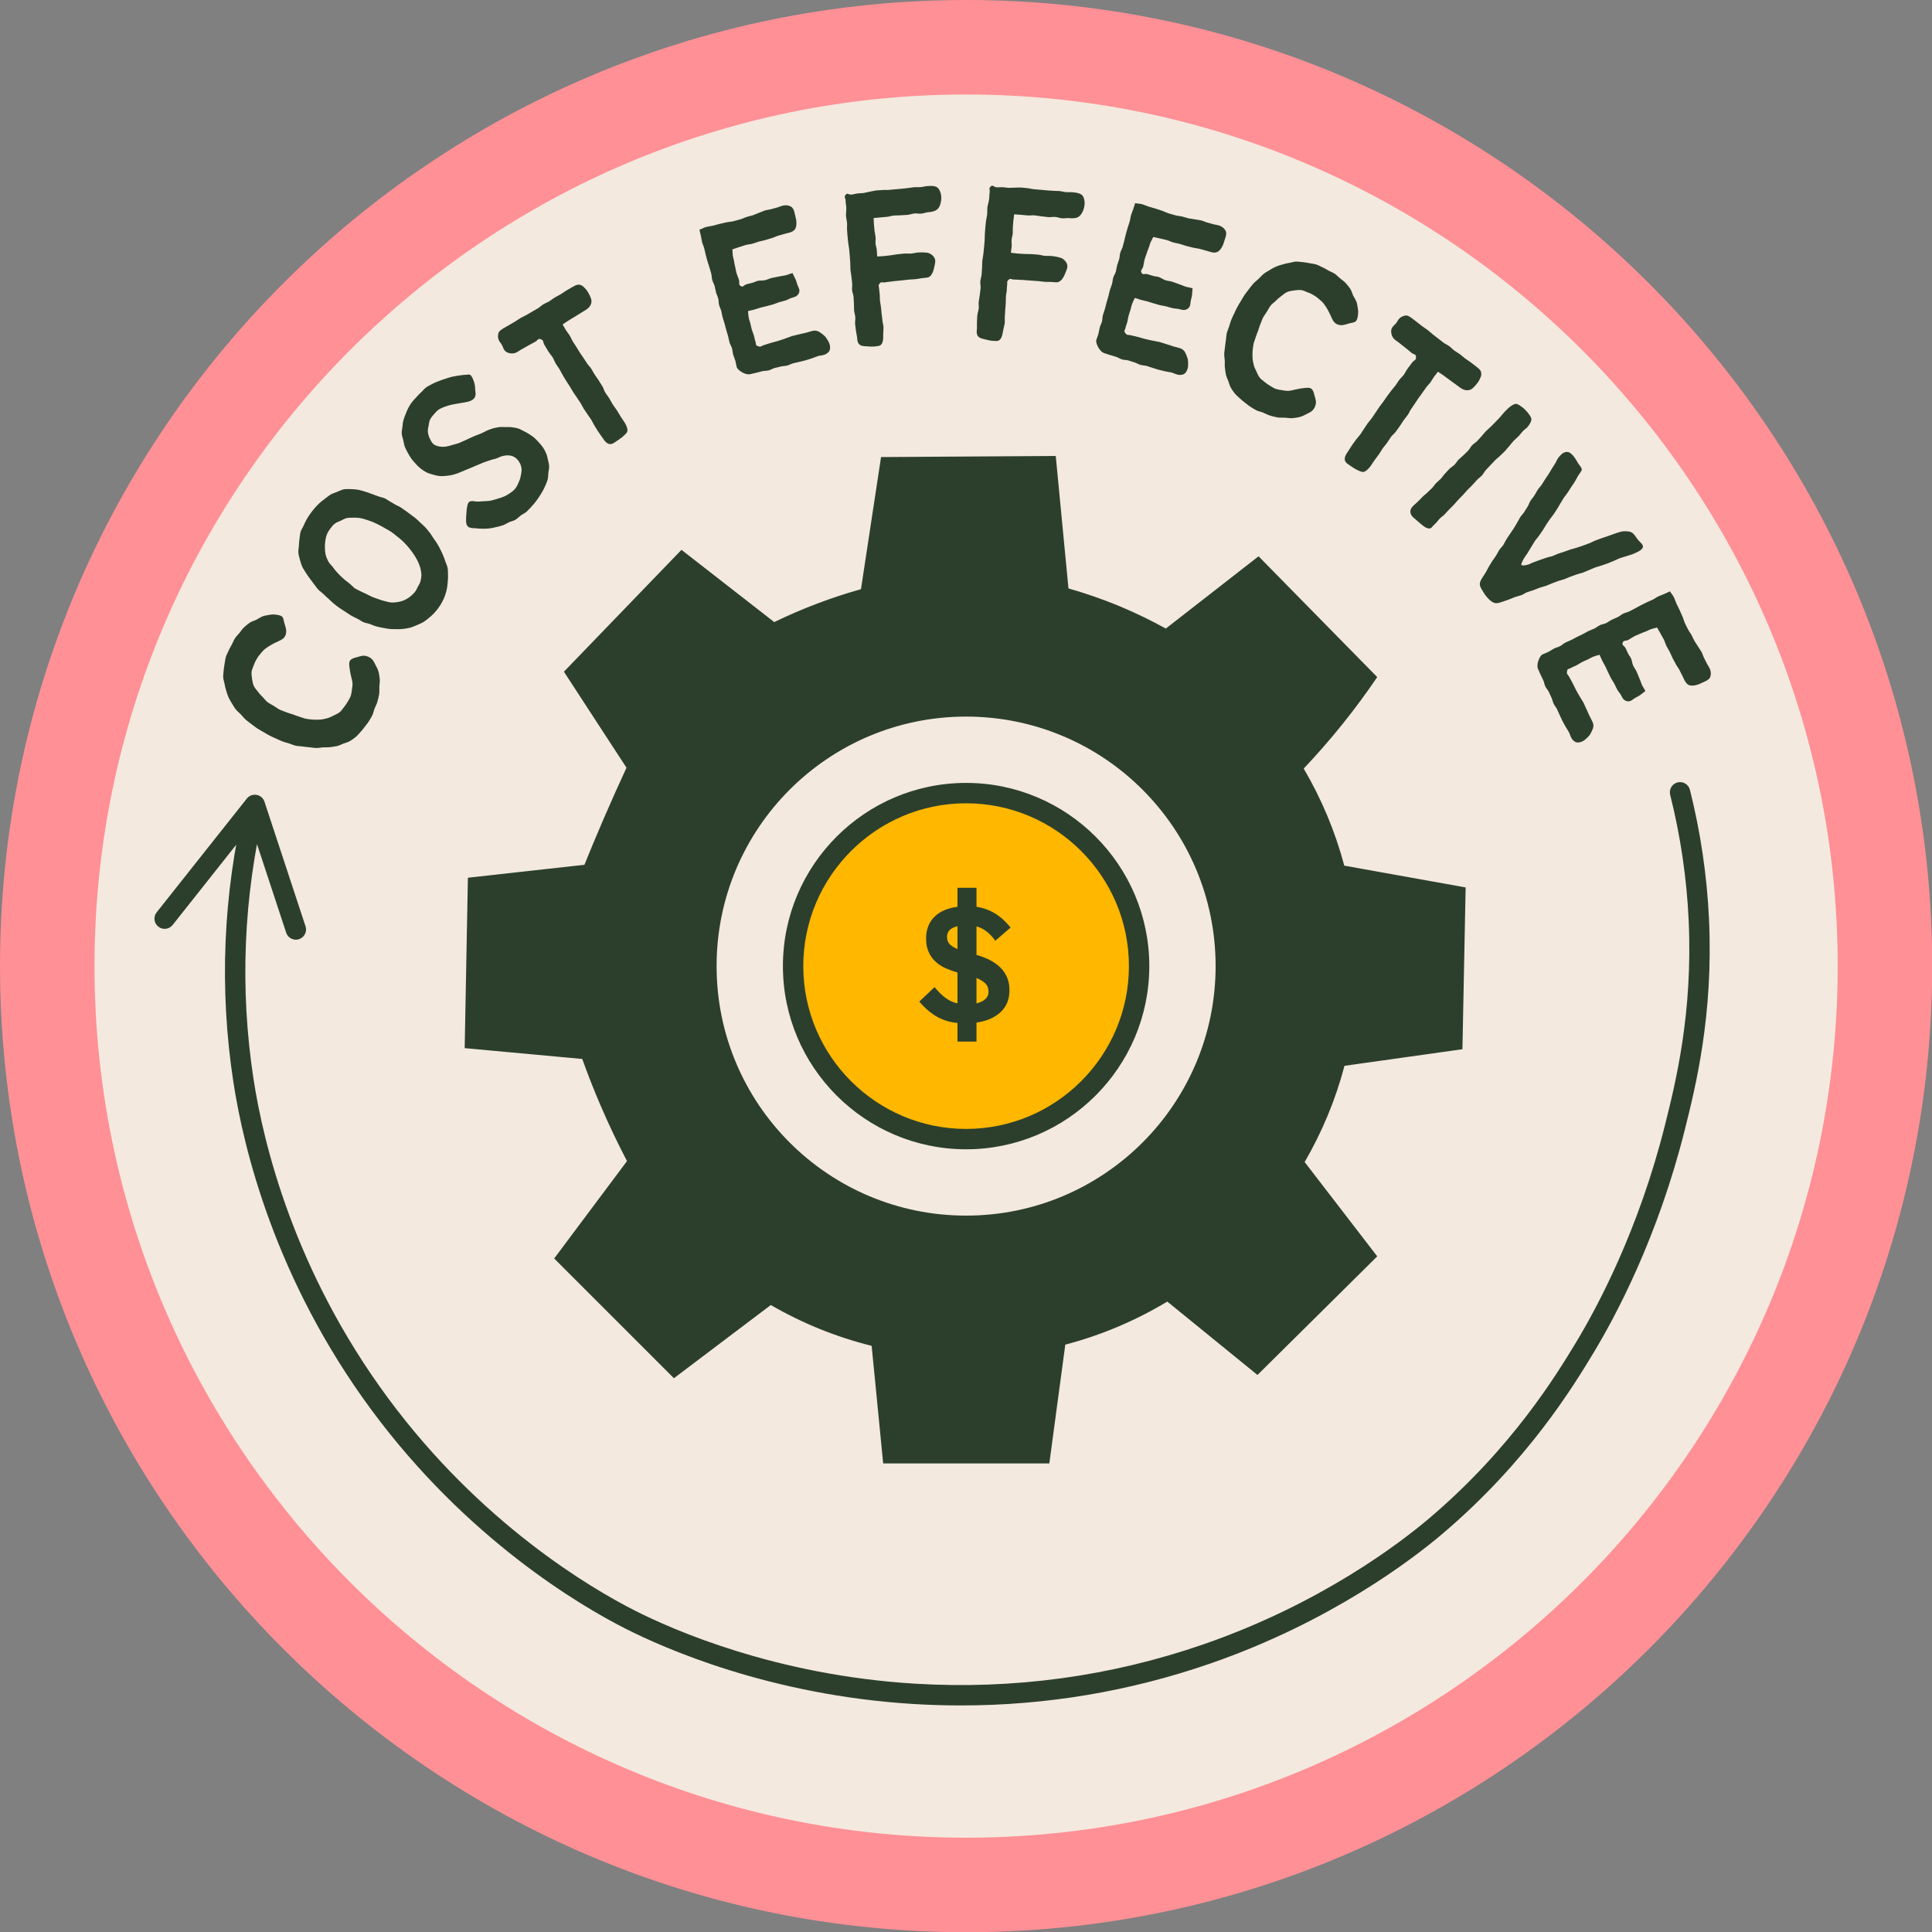 <?xml version="1.0" encoding="UTF-8"?>
<!DOCTYPE svg PUBLIC '-//W3C//DTD SVG 1.0//EN'
          'http://www.w3.org/TR/2001/REC-SVG-20010904/DTD/svg10.dtd'>
<svg height="474.1" preserveAspectRatio="xMidYMid meet" version="1.0" viewBox="0.0 0.0 474.1 474.1" width="474.1" xmlns="http://www.w3.org/2000/svg" xmlns:xlink="http://www.w3.org/1999/xlink" zoomAndPan="magnify"
><rect x="0.0" y="0.0" width="474.1" height="474.1" fill="#808080" stroke="none"/><g id="change1_1"
  ><path d="M237.075,474.15C106.352,474.15,0,367.799,0,237.076C0,106.352,106.352,0,237.075,0 C367.799,0,474.15,106.352,474.15,237.076C474.15,367.799,367.799,474.15,237.075,474.15z" fill="#FF9096"
  /></g
  ><g id="change2_1"
  ><path d="M237.075,450.958c-117.935,0-213.883-95.947-213.883-213.883 c0-117.936,95.947-213.883,213.883-213.883s213.883,95.947,213.883,213.883 C450.958,355.011,355.01,450.958,237.075,450.958z" fill="#F4E9DE"
  /></g
  ><g id="change3_1"
  ><path d="M279.529,237.075c0,23.446-19.007,42.453-42.453,42.453s-42.453-19.007-42.453-42.453 s19.007-42.453,42.453-42.453S279.529,213.629,279.529,237.075z" fill="#FFB700"
  /></g
  ><g id="change4_1"
  ><path d="M92.623,172.175c-0.172,0.599-0.493,1.148-0.714,1.718c-0.2,0.524-0.285,1.107-0.532,1.619 c-0.246,0.508-0.561,0.99-0.854,1.474c-0.292,0.486-0.676,0.911-1.015,1.362 c-0.341,0.454-0.684,0.903-1.071,1.312c-0.391,0.413-0.743,0.872-1.183,1.224 c-0.439,0.355-0.909,0.695-1.397,0.981c-0.484,0.284-1.059,0.403-1.591,0.609 c-0.519,0.203-1.024,0.494-1.59,0.612c-0.551,0.116-1.116,0.19-1.679,0.262 c-0.557,0.073-1.13,0.015-1.695,0.047c-0.56,0.036-1.122,0.161-1.688,0.155 c-0.565-0.008-1.124-0.127-1.688-0.174c-0.561-0.046-1.121-0.112-1.679-0.197c-0.558-0.085-1.14-0.066-1.691-0.188 c-0.553-0.123-1.071-0.388-1.608-0.548c-0.545-0.161-1.093-0.3-1.621-0.497 c-0.531-0.196-1.035-0.455-1.547-0.688c-0.514-0.236-1.059-0.46-1.598-0.742c-0.508-0.266-1.014-0.568-1.529-0.875 c-0.5-0.296-1.027-0.564-1.52-0.894c-0.485-0.325-0.951-0.691-1.423-1.046c-0.469-0.354-0.952-0.701-1.395-1.083 c-0.446-0.387-0.793-0.881-1.202-1.294c-0.419-0.423-0.882-0.797-1.252-1.245c-0.379-0.462-0.643-0.993-0.956-1.478 c-0.322-0.502-0.61-1.003-0.848-1.529c-0.233-0.516-0.383-1.049-0.542-1.585c-0.162-0.542-0.312-1.071-0.402-1.623 c-0.091-0.556-0.316-1.099-0.337-1.661c-0.024-0.56,0.067-1.125,0.109-1.688c0.045-0.559,0.139-1.114,0.241-1.668 c0.104-0.552,0.148-1.124,0.31-1.664c0.16-0.538,0.473-1.029,0.685-1.546c0.214-0.52,0.518-0.993,0.782-1.487 c0.266-0.498,0.44-1.044,0.752-1.508c0.315-0.468,0.728-0.86,1.086-1.29c0.393-0.471,0.706-1.002,1.145-1.399 c0.448-0.408,0.908-0.81,1.403-1.148s1.111-0.468,1.655-0.741c0.528-0.265,1.018-0.639,1.593-0.847 c0.48-0.173,1.056-0.237,1.614-0.344c0.556-0.106,1.09-0.104,1.609-0.031c0.787,0.113,1.315,0.216,1.601,0.636 c0.275,0.409,0.274,1.039,0.499,1.702c0.263,0.778,0.418,1.372,0.383,1.881c-0.045,0.686-0.287,1.251-0.85,1.7 c-0.419,0.336-1.037,0.565-1.73,0.907c-0.474,0.234-0.946,0.47-1.394,0.739 c-0.455,0.275-0.891,0.577-1.301,0.898c-0.414,0.326-0.725,0.759-1.076,1.147 c-0.35,0.387-0.629,0.806-0.901,1.264c-0.26,0.442-0.493,0.885-0.663,1.404 c-0.196,0.593-0.516,1.125-0.578,1.674c-0.07,0.61,0.024,1.21,0.102,1.767c0.081,0.591,0.185,1.183,0.41,1.717 c0.225,0.535,0.67,0.957,1.014,1.435c0.337,0.467,0.723,0.885,1.151,1.3c0.412,0.403,0.735,0.924,1.209,1.278 c0.466,0.348,1.006,0.604,1.511,0.908c0.501,0.302,0.972,0.674,1.493,0.939c0.489,0.247,1.056,0.398,1.6,0.631 c0.512,0.22,1.079,0.344,1.629,0.537c0.532,0.188,1.056,0.428,1.613,0.577c0.55,0.149,1.088,0.406,1.649,0.505 c0.566,0.099,1.149,0.168,1.715,0.204c0.576,0.036,1.166,0.034,1.728-0.007c0.575-0.042,1.149-0.181,1.696-0.318 c0.556-0.138,1.063-0.418,1.578-0.67c0.504-0.247,1.051-0.461,1.505-0.829c0.406-0.33,0.697-0.796,1.037-1.213 c0.332-0.407,0.641-0.835,0.9-1.304c0.258-0.464,0.582-0.911,0.753-1.414c0.173-0.507,0.24-1.048,0.315-1.571 c0.078-0.532,0.181-1.075,0.145-1.599c-0.038-0.561-0.23-1.195-0.381-1.835 c-0.144-0.616-0.261-1.239-0.325-1.828c-0.076-0.678-0.209-1.346,0.077-1.85c0.26-0.457,0.837-0.664,1.613-0.858 c0.706-0.177,1.299-0.425,1.835-0.395c0.697,0.038,1.274,0.306,1.745,0.666c0.457,0.349,0.731,0.894,1.036,1.52 c0.245,0.503,0.596,1.037,0.777,1.705c0.16,0.598,0.256,1.224,0.312,1.841c0.058,0.615-0.069,1.236-0.1,1.859 c-0.03,0.616,0.057,1.253-0.048,1.864s-0.262,1.223-0.428,1.815v0H92.623z M99.473,125.292 c0.445,0.309,0.871,0.643,1.296,0.968c0.43,0.329,0.882,0.629,1.289,0.974c0.41,0.351,0.79,0.735,1.175,1.103 c0.39,0.372,0.809,0.719,1.172,1.111c0.364,0.395,0.696,0.825,1.033,1.241c0.337,0.416,0.59,0.9,0.897,1.34 c0.308,0.437,0.636,0.865,0.915,1.325c0.276,0.456,0.532,0.928,0.778,1.406c0.243,0.474,0.468,0.962,0.679,1.46 c0.208,0.489,0.394,0.993,0.573,1.505c0.192,0.557,0.446,1.092,0.561,1.647c0.118,0.575,0.059,1.171,0.098,1.738 c0.041,0.584-0.032,1.151-0.073,1.723c-0.04,0.58-0.1,1.144-0.22,1.704c-0.121,0.567-0.258,1.118-0.456,1.656 c-0.199,0.543-0.435,1.06-0.709,1.568c-0.273,0.508-0.577,0.987-0.918,1.453c-0.341,0.464-0.701,0.903-1.103,1.319 c-0.398,0.411-0.815,0.801-1.273,1.155c-0.451,0.35-0.893,0.731-1.395,1.02c-0.495,0.284-1.029,0.51-1.57,0.727 c-0.526,0.212-1.056,0.459-1.624,0.602c-0.55,0.139-1.128,0.228-1.713,0.296c-0.561,0.066-1.145,0.061-1.734,0.056 c-0.537-0.004-1.085-0.001-1.63-0.058c-0.537-0.056-1.074-0.175-1.609-0.278c-0.534-0.102-1.069-0.203-1.595-0.344 c-0.527-0.142-1.018-0.398-1.528-0.572c-0.519-0.179-1.08-0.241-1.573-0.448 c-0.535-0.225-0.995-0.604-1.51-0.857c-0.519-0.257-1.04-0.498-1.537-0.782c-0.504-0.287-0.964-0.633-1.445-0.946 c-0.484-0.315-0.988-0.595-1.452-0.935c-0.466-0.341-0.929-0.682-1.374-1.047 c-0.444-0.366-0.84-0.787-1.266-1.173c-0.426-0.388-0.86-0.764-1.268-1.171 c-0.408-0.408-0.921-0.717-1.309-1.143c-0.389-0.427-0.691-0.931-1.06-1.372s-0.675-0.933-1.029-1.391 c-0.36-0.467-0.69-0.93-0.974-1.408c-0.298-0.506-0.648-0.972-0.865-1.488 c-0.226-0.539-0.395-1.094-0.534-1.64c-0.144-0.564-0.317-1.125-0.381-1.69 c-0.062-0.575,0.119-1.158,0.137-1.726c0.018-0.575,0.05-1.135,0.144-1.7c0.095-0.565,0.102-1.153,0.267-1.7 c0.164-0.549,0.524-1.024,0.752-1.549c0.226-0.527,0.462-1.037,0.745-1.535c0.285-0.499,0.594-0.97,0.927-1.434 c0.336-0.466,0.68-0.913,1.06-1.34c0.383-0.431,0.766-0.847,1.185-1.229c0.428-0.39,0.879-0.735,1.339-1.065 c0.469-0.339,0.891-0.739,1.385-1.013c0.51-0.281,1.057-0.461,1.582-0.661c0.558-0.212,1.074-0.514,1.624-0.613 c0.575-0.103,1.169-0.055,1.734-0.056c0.575,0.001,1.148,0.062,1.715,0.147c0.566,0.086,1.109,0.279,1.666,0.43 c0.551,0.148,1.08,0.363,1.623,0.554c0.543,0.19,1.076,0.39,1.608,0.601c0.537,0.211,1.124,0.293,1.652,0.504 c0.462,0.184,0.843,0.529,1.278,0.771c0.432,0.24,0.863,0.472,1.28,0.743c0.416,0.27,0.922,0.405,1.333,0.68 C98.665,124.724,99.051,125.035,99.473,125.292z M87.031,144.355c0.468,0.222,0.934,0.48,1.43,0.735 c0.468,0.238,0.971,0.438,1.46,0.682c0.477,0.237,0.95,0.497,1.448,0.715c0.491,0.216,1.007,0.366,1.517,0.546 c0.523,0.185,1.025,0.367,1.541,0.484c0.542,0.122,1.06,0.294,1.587,0.327c0.548,0.034,1.086-0.026,1.614-0.109 c0.53-0.083,1.045-0.222,1.547-0.439c0.477-0.207,0.94-0.474,1.386-0.819c0.404-0.312,0.8-0.673,1.174-1.111 c0.353-0.412,0.554-0.893,0.791-1.351c0.244-0.471,0.551-0.909,0.666-1.422c0.111-0.505,0.234-1.037,0.217-1.577 c-0.015-0.509-0.112-1.045-0.245-1.577c-0.124-0.488-0.321-0.99-0.548-1.493c-0.206-0.46-0.459-0.933-0.752-1.4 c-0.305-0.482-0.626-0.953-0.961-1.401c-0.341-0.457-0.71-0.891-1.081-1.314c-0.375-0.425-0.78-0.826-1.187-1.216 c-0.409-0.391-0.878-0.712-1.315-1.069s-0.871-0.719-1.336-1.043c-0.463-0.319-0.976-0.562-1.466-0.849 c-0.483-0.284-0.969-0.564-1.478-0.817c-0.504-0.249-1.001-0.514-1.528-0.731c-0.519-0.214-1.06-0.375-1.601-0.559 c-0.527-0.179-1.042-0.342-1.563-0.424c-0.551-0.087-1.091-0.098-1.617-0.085c-0.556,0.014-1.106-0.017-1.624,0.097 c-0.542,0.12-1.008,0.428-1.487,0.649c-0.501,0.231-1.042,0.386-1.457,0.718c-0.429,0.341-0.789,0.765-1.103,1.201 c-0.323,0.449-0.643,0.928-0.85,1.452c-0.204,0.512-0.298,1.08-0.389,1.637 c-0.088,0.545-0.108,1.112-0.084,1.672c0.023,0.555,0.044,1.127,0.181,1.67c0.133,0.538,0.356,1.069,0.606,1.57 c0.244,0.495,0.676,0.875,1.036,1.309c0.323,0.393,0.59,0.835,0.947,1.206c0.351,0.363,0.671,0.768,1.051,1.123 c0.364,0.341,0.749,0.671,1.135,1.017c0.374,0.337,0.828,0.599,1.219,0.952 C86.28,143.645,86.65,143.991,87.031,144.355z M106.251,108.872c0.406,0.405,0.969,0.574,1.51,0.68 c0.506,0.101,1.066,0.125,1.641,0.043c0.52-0.076,1.057-0.238,1.594-0.401c0.521-0.159,1.079-0.264,1.584-0.457 c0.533-0.203,1.022-0.479,1.506-0.659c0.462-0.172,0.882-0.443,1.34-0.628c0.455-0.185,0.901-0.39,1.35-0.589 c0.448-0.199,0.935-0.318,1.378-0.535c0.441-0.217,0.89-0.419,1.319-0.656c0.513-0.196,0.988-0.416,1.477-0.547 c0.526-0.143,1.044-0.237,1.542-0.31c0.538-0.08,1.06-0.007,1.566-0.011c0.538-0.004,1.053-0.035,1.56,0.041 c0.526,0.08,1.048,0.145,1.54,0.304c0.5,0.163,0.948,0.434,1.413,0.671c0.463,0.236,0.934,0.457,1.364,0.761 c0.423,0.299,0.881,0.57,1.274,0.928c0.381,0.348,0.735,0.743,1.089,1.138c0.364,0.407,0.733,0.808,1.016,1.247 c0.293,0.455,0.532,0.946,0.736,1.43c0.208,0.492,0.3,1.027,0.417,1.546c0.117,0.516,0.263,1.04,0.288,1.575 c0.025,0.526-0.13,1.052-0.19,1.589c-0.057,0.518-0.021,1.064-0.158,1.587c-0.132,0.502-0.355,0.993-0.56,1.495 c-0.195,0.481-0.446,0.952-0.706,1.43c-0.248,0.456-0.53,0.906-0.838,1.354c-0.291,0.428-0.576,0.88-0.922,1.299 c-0.33,0.402-0.66,0.829-1.039,1.22c-0.363,0.376-0.718,0.785-1.124,1.149c-0.433,0.389-0.981,0.608-1.418,0.929 c-0.47,0.345-0.854,0.781-1.319,1.056c-0.5,0.297-1.085,0.381-1.574,0.606c-0.531,0.243-0.995,0.58-1.503,0.75 c-0.56,0.186-1.11,0.322-1.629,0.436c-0.582,0.128-1.132,0.275-1.647,0.334 c-0.617,0.068-1.188,0.067-1.678,0.071c-0.729,0.005-1.301-0.076-1.663-0.115 c-0.809,0.004-1.395-0.066-1.769-0.283c-0.524-0.308-0.625-0.889-0.656-1.587c-0.024-0.503,0.05-1.093,0.085-1.773 c0.031-0.607,0.092-1.118,0.173-1.555c0.117-0.623,0.211-1.133,0.649-1.36c0.349-0.179,0.859-0.113,1.557-0.014 c0.486,0.069,1.097-0.023,1.766-0.061c0.549-0.033,1.149-0.025,1.76-0.133c0.567-0.1,1.131-0.302,1.704-0.467 c0.571-0.164,1.137-0.341,1.667-0.571c0.56-0.242,1.053-0.562,1.516-0.881c0.474-0.3,0.893-0.657,1.246-1.11 c0.344-0.441,0.573-0.95,0.796-1.475c0.228-0.527,0.415-1.051,0.516-1.598c0.106-0.584,0.231-1.149,0.188-1.68 c-0.049-0.623-0.24-1.167-0.503-1.601c-0.323-0.537-0.673-0.923-1.059-1.195 c-0.468-0.33-0.962-0.489-1.492-0.532c-0.517-0.043-1.052,0.019-1.597,0.15c-0.512,0.123-0.992,0.395-1.501,0.585 c-0.502,0.186-1.055,0.246-1.556,0.441c-0.502,0.193-1.028,0.322-1.526,0.52c-0.499,0.198-0.991,0.419-1.489,0.62 c-0.498,0.202-0.99,0.434-1.487,0.637c-0.496,0.203-0.993,0.409-1.49,0.615c-0.495,0.208-0.992,0.411-1.487,0.619 c-0.538,0.224-1.06,0.409-1.592,0.539c-0.561,0.141-1.109,0.243-1.657,0.284 c-0.575,0.045-1.139,0.105-1.691,0.05c-0.567-0.058-1.117-0.198-1.651-0.358 c-0.543-0.162-1.097-0.31-1.597-0.568c-0.497-0.26-0.972-0.587-1.418-0.935c-0.439-0.342-0.832-0.759-1.211-1.182 c-0.38-0.423-0.756-0.829-1.065-1.26c-0.331-0.46-0.598-0.946-0.855-1.413 c-0.273-0.494-0.528-0.984-0.72-1.481c-0.201-0.522-0.267-1.075-0.384-1.598c-0.122-0.542-0.341-1.066-0.377-1.604 c-0.039-0.55,0.12-1.096,0.167-1.638c0.048-0.545,0.105-1.082,0.233-1.615c0.13-0.528,0.346-1.025,0.549-1.534 c0.2-0.507,0.38-1.016,0.647-1.498c0.263-0.475,0.541-0.94,0.866-1.386c0.317-0.44,0.706-0.824,1.077-1.232 c0.362-0.404,0.728-0.804,1.137-1.171c0.463-0.414,0.818-0.909,1.272-1.244c0.488-0.361,1.039-0.598,1.537-0.878 c0.514-0.291,1.065-0.481,1.608-0.703c0.531-0.219,1.074-0.417,1.654-0.581c0.544-0.154,1.091-0.39,1.693-0.508 c1.029-0.202,1.56-0.281,2.004-0.333c0.533-0.064,0.954-0.138,2.012-0.192c0.553-0.029,0.884,0.719,1.156,1.442 c0.248,0.659,0.396,1.381,0.395,1.836c0.001,0.646,0.141,1.167,0.116,1.592c-0.039,0.653-0.299,0.986-0.712,1.302 c-0.308,0.231-0.722,0.401-1.415,0.557c-0.519,0.117-1.103,0.203-1.726,0.302c-0.56,0.089-1.151,0.192-1.743,0.314 c-0.572,0.114-1.153,0.28-1.71,0.468c-0.564,0.19-1.128,0.417-1.631,0.719c-0.499,0.302-0.892,0.762-1.282,1.219 c-0.358,0.418-0.708,0.823-0.935,1.272c-0.251,0.488-0.276,1.03-0.376,1.527c-0.106,0.531-0.226,1.036-0.169,1.548 c0.059,0.529,0.19,1.038,0.419,1.512C105.646,107.978,105.868,108.491,106.251,108.872z M138.069,79.621 c0.298,0.465,0.484,0.896,0.773,1.346c0.297,0.464,0.649,0.883,0.939,1.333c0.297,0.463,0.464,1,0.755,1.448 c0.298,0.465,0.597,0.919,0.891,1.373c0.296,0.461,0.565,0.935,0.855,1.386c0.297,0.463,0.624,0.897,0.916,1.354 c0.294,0.458,0.606,0.901,0.895,1.353c0.292,0.456,0.717,0.825,1.006,1.279c0.289,0.456,0.523,0.941,0.811,1.395 c0.294,0.463,0.658,0.914,0.977,1.417c0.297,0.471,0.602,0.96,0.915,1.458c0.299,0.475,0.423,1.075,0.729,1.565 c0.303,0.484,0.673,0.934,0.978,1.422c0.308,0.489,0.55,1.018,0.856,1.502c0.31,0.495,0.699,0.934,1.002,1.415 c0.315,0.498,0.594,1.003,0.894,1.477c0.322,0.503,0.655,0.974,0.953,1.434c0.415,0.641,0.605,1.141,0.707,1.565 c0.135,0.551,0.047,0.942-0.519,1.47c-0.326,0.305-0.726,0.714-1.333,1.113c-0.622,0.409-1.111,0.798-1.551,1.036 c-0.604,0.323-1.128,0.302-1.721-0.172c-0.343-0.274-0.69-0.738-1.13-1.423 c-0.287-0.446-0.628-0.867-0.924-1.328c-0.289-0.45-0.567-0.912-0.859-1.375 c-0.288-0.454-0.485-0.971-0.776-1.433c-0.287-0.456-0.635-0.88-0.926-1.342 c-0.287-0.457-0.622-0.886-0.91-1.348c-0.286-0.459-0.51-0.963-0.798-1.424 c-0.288-0.461-0.621-0.897-0.907-1.361c-0.287-0.464-0.638-0.89-0.925-1.355 c-0.288-0.466-0.551-0.946-0.836-1.408c-0.287-0.467-0.614-0.907-0.896-1.372 c-0.288-0.471-0.56-0.951-0.845-1.414c-0.286-0.47-0.508-0.975-0.788-1.438c-0.284-0.468-0.628-0.895-0.903-1.353 c-0.284-0.472-0.446-1.005-0.721-1.461c-0.293-0.487-0.731-0.943-1.055-1.454 c-0.34-0.536-0.63-1.086-0.925-1.542c-0.565-0.868-0.128-1.21-0.968-1.51 c-0.8-0.286-0.607,0.258-1.547,0.72c-0.441,0.217-0.939,0.517-1.505,0.814c-0.474,0.251-0.966,0.557-1.495,0.855 c-0.449,0.217-0.898,0.563-1.363,0.815c-0.521,0.277-1.074,0.326-1.542,0.255c-0.632-0.095-1.116-0.321-1.453-0.759 c-0.325-0.422-0.435-1.045-0.764-1.514c-0.247-0.352-0.617-0.749-0.744-1.267c-0.114-0.46-0.119-0.977,0.037-1.48 c0.133-0.424,0.712-0.818,1.161-1.091c0.467-0.283,0.949-0.541,1.419-0.824c0.467-0.283,0.951-0.537,1.42-0.822 c0.466-0.283,0.91-0.608,1.377-0.891c0.466-0.284,0.99-0.475,1.457-0.758c0.468-0.281,0.95-0.539,1.42-0.822 c0.468-0.282,0.949-0.542,1.419-0.824c0.468-0.282,0.856-0.694,1.326-0.977c0.47-0.282,0.997-0.464,1.465-0.746 c0.468-0.282,0.882-0.654,1.35-0.935c0.468-0.282,0.976-0.499,1.443-0.781s0.899-0.625,1.368-0.905 c0.468-0.281,0.947-0.545,1.418-0.826c0.55-0.329,1.019-0.58,1.435-0.627c0.511-0.061,0.994,0.146,1.434,0.556 c0.304,0.285,0.663,0.67,0.992,1.202c0.355,0.575,0.614,1.113,0.778,1.577c0.223,0.626,0.16,1.185-0.106,1.69 c-0.214,0.408-0.587,0.821-1.214,1.206c-0.469,0.29-0.94,0.576-1.426,0.876 c-0.451,0.279-0.919,0.565-1.418,0.874c-0.447,0.277-0.924,0.561-1.435,0.876 C138.957,78.989,138.582,79.304,138.069,79.621z M179.708,61.202c0.085,0.536,0.049,1.006,0.109,1.441 c0.073,0.542,0.254,1,0.32,1.438c0.079,0.514,0.148,0.976,0.273,1.425c0.126,0.46,0.179,1.033,0.348,1.578 c0.164,0.531,0.398,1.047,0.553,1.52c0.285,0.872-0.214,1.188,0.477,1.6c0.617,0.368,0.619-0.222,1.434-0.457 c0.411-0.121,0.893-0.218,1.397-0.344c0.457-0.114,0.896-0.399,1.368-0.49c0.567-0.108,1.173-0.031,1.737-0.152 c0.565-0.122,1.092-0.423,1.654-0.554c0.565-0.131,1.14-0.208,1.701-0.344c0.566-0.136,1.154-0.173,1.714-0.307 s1.127-0.414,1.682-0.542c0.25,0.498,0.497,0.993,0.696,1.407c0.25,0.522,0.336,1.035,0.495,1.442 c0.226,0.583,0.503,1.031,0.507,1.435c0.004,0.529-0.243,0.985-0.707,1.333c-0.32,0.242-0.833,0.325-1.418,0.537 c-0.411,0.151-0.844,0.439-1.398,0.595c-0.482,0.169-1.003,0.253-1.506,0.412 c-0.493,0.155-0.971,0.388-1.477,0.538c-0.496,0.144-1.007,0.263-1.516,0.403 c-0.503,0.143-1.025,0.237-1.533,0.379c-0.51,0.138-1.003,0.334-1.512,0.474 c-0.506,0.141-1.044,0.222-1.542,0.364c0.028,0.576,0.077,1.105,0.161,1.581c0.098,0.535,0.302,1.012,0.422,1.515 c0.111,0.463,0.196,0.955,0.339,1.43c0.143,0.479,0.336,0.941,0.485,1.391c0.172,0.509,0.215,1.027,0.363,1.435 c0.299,0.82-0.048,0.986,0.632,1.248c0.803,0.311,0.665-0.007,1.647-0.294c0.489-0.142,1.041-0.354,1.645-0.522 c0.538-0.152,1.107-0.303,1.672-0.453c0.573-0.152,1.124-0.392,1.692-0.565c0.567-0.171,1.105-0.44,1.674-0.618 c0.566-0.176,1.168-0.249,1.735-0.419c0.568-0.17,1.16-0.25,1.734-0.4c0.574-0.15,1.13-0.363,1.711-0.48 c0.601-0.123,1.085-0.008,1.527,0.243c0.426,0.244,0.838,0.584,1.266,0.949c0.391,0.332,0.618,0.783,0.868,1.173 c0.287,0.446,0.466,0.874,0.52,1.32c0.064,0.505,0.069,0.994-0.232,1.39c-0.255,0.333-0.656,0.643-1.218,0.82 c-0.499,0.157-1.042,0.169-1.542,0.324c-0.501,0.153-0.973,0.398-1.472,0.546c-0.502,0.148-0.995,0.329-1.496,0.472 c-0.503,0.144-1.02,0.236-1.522,0.376c-0.504,0.142-1.023,0.22-1.528,0.357s-0.97,0.425-1.476,0.559 c-0.506,0.133-1.055,0.1-1.562,0.231c-0.507,0.131-1.016,0.247-1.524,0.373c-0.508,0.127-0.964,0.459-1.472,0.583 c-0.51,0.124-1.058,0.078-1.567,0.198c-0.51,0.122-1.01,0.277-1.518,0.395 c-0.511,0.12-1.02,0.231-1.529,0.349c-0.457,0.105-1.184-0.081-1.833-0.446c-0.659-0.37-1.266-0.875-1.393-1.317 c-0.144-0.505-0.185-1.04-0.328-1.55c-0.144-0.505-0.388-0.984-0.531-1.495c-0.143-0.506-0.151-1.052-0.295-1.562 c-0.144-0.508-0.469-0.963-0.612-1.474c-0.143-0.508-0.214-1.036-0.356-1.547 c-0.14-0.506-0.31-1.006-0.452-1.515c-0.14-0.507-0.262-1.021-0.403-1.531c-0.141-0.509-0.334-1.003-0.475-1.514 c-0.142-0.509-0.185-1.045-0.326-1.556c-0.139-0.509-0.408-0.985-0.548-1.497 c-0.139-0.509-0.069-1.076-0.208-1.587c-0.139-0.509-0.397-0.989-0.536-1.501c-0.139-0.511-0.206-1.041-0.346-1.555 c-0.139-0.511-0.446-0.977-0.584-1.491c-0.14-0.511-0.112-1.071-0.252-1.585c-0.14-0.513-0.31-1.018-0.448-1.533 c-0.138-0.514-0.346-1.011-0.483-1.525c-0.138-0.514-0.279-1.027-0.418-1.543c-0.139-0.517-0.222-1.044-0.359-1.559 s-0.389-0.998-0.527-1.513c-0.138-0.514-0.168-1.057-0.306-1.57c-0.139-0.515-0.214-0.991-0.351-1.502 c0.555-0.192,1.016-0.485,1.559-0.644c0.564-0.166,1.152-0.194,1.702-0.334c0.568-0.144,1.117-0.316,1.672-0.444 c0.565-0.129,1.123-0.263,1.677-0.386c0.569-0.127,1.155-0.143,1.712-0.274c0.56-0.133,1.111-0.297,1.659-0.45 c0.553-0.151,1.067-0.425,1.609-0.606c0.496-0.168,1.025-0.237,1.52-0.407c0.496-0.17,0.966-0.415,1.461-0.585 c0.496-0.169,0.967-0.418,1.465-0.579c0.498-0.162,1.042-0.181,1.543-0.33c0.502-0.148,1.007-0.286,1.514-0.416 c0.664-0.19,1.192-0.459,1.659-0.515c0.77-0.094,1.31,0.085,1.682,0.286c0.5,0.27,0.71,0.766,0.873,1.378 c0.135,0.495,0.226,1.066,0.396,1.661c0.148,0.764,0.114,1.326,0.034,1.781c-0.121,0.668-0.418,1.041-1.002,1.337 c-0.444,0.226-1.028,0.325-1.717,0.517c-0.541,0.15-1.085,0.301-1.625,0.453c-0.54,0.153-1.043,0.44-1.585,0.595 c-0.537,0.154-1.07,0.34-1.613,0.495c-0.537,0.154-1.1,0.238-1.645,0.394 c-0.533,0.153-1.053,0.37-1.595,0.524c-0.535,0.153-1.121,0.159-1.666,0.317c-0.54,0.154-1.069,0.365-1.62,0.522 C180.76,60.821,180.259,61.044,179.708,61.202z M214.375,53.516c0.053,0.541,0.032,1.008,0.082,1.526 c0.053,0.537,0.097,1.065,0.147,1.592c0.052,0.525,0.21,1.038,0.261,1.564c0.05,0.52-0.062,1.06-0.012,1.592 c0.051,0.521,0.255,1.034,0.308,1.577c0.05,0.517,0.037,1.022,0.09,1.569c0.57-0.055,1.105-0.039,1.652-0.094 c0.564-0.057,1.115-0.137,1.66-0.192c0.566-0.058,1.114-0.205,1.664-0.258c0.561-0.054,1.115-0.117,1.667-0.169 c0.553-0.051,1.113,0.047,1.664,0c0.629-0.054,1.254-0.244,1.888-0.275c0.637-0.032,1.281-0.015,1.908,0.042 c0.604,0.055,1.035,0.323,1.372,0.599c0.381,0.31,0.696,0.71,0.766,1.263c0.057,0.435-0.067,0.942-0.185,1.507 c-0.111,0.532-0.237,1.084-0.464,1.548c-0.244,0.501-0.558,1.01-1.121,1.16 c-0.49,0.129-1.018,0.11-1.52,0.195c-0.5,0.082-0.997,0.187-1.505,0.241c-0.502,0.053-1.012,0.053-1.518,0.095 c-0.506,0.043-1.008,0.121-1.511,0.169c-0.506,0.047-1.012,0.085-1.513,0.153 c-0.509,0.019-0.998,0.115-1.464,0.169c-0.538,0.061-1.036,0.112-1.459,0.187c-0.862,0.153-0.935-0.258-1.384,0.315 c-0.439,0.557-0.131,0.555-0.109,1.382c0.01,0.425,0.12,0.908,0.155,1.41c0.034,0.468-0.016,0.965,0.054,1.42 c0.081,0.536,0.167,1.074,0.241,1.613c0.075,0.539,0.101,1.083,0.162,1.623c0.061,0.54,0.145,1.077,0.189,1.619 c0.044,0.544,0.247,1.078,0.266,1.62c0.017,0.544-0.055,1.091-0.07,1.634c-0.013,0.432,0.022,0.955-0.043,1.452 c-0.06,0.473-0.172,0.991-0.601,1.312c-0.305,0.227-0.796,0.281-1.42,0.342c-0.65,0.063-1.252,0.017-1.801-0.014 c-0.697-0.042-1.308-0.048-1.75-0.315c-0.506-0.307-0.727-0.805-0.762-1.52c-0.035-0.72-0.23-1.292-0.291-1.837 c-0.068-0.61-0.175-1.171-0.231-1.831c-0.049-0.555,0.097-1.127,0.048-1.682 c-0.05-0.555-0.249-1.098-0.296-1.653c-0.048-0.555,0.011-1.12-0.038-1.676 c-0.05-0.555-0.049-1.115-0.099-1.67c-0.047-0.555-0.314-1.091-0.36-1.646c-0.047-0.556,0.072-1.124,0.023-1.68 c-0.048-0.555-0.14-1.106-0.186-1.661s-0.19-1.101-0.237-1.656s0.007-1.118-0.039-1.673 c-0.048-0.556-0.079-1.112-0.126-1.667s-0.096-1.11-0.143-1.665s-0.202-1.103-0.247-1.658 c-0.047-0.555-0.123-1.107-0.17-1.663c-0.047-0.555-0.069-1.112-0.116-1.668c-0.03-0.362,0.07-1.033-0.014-1.687 c-0.084-0.654-0.245-1.291-0.239-1.654c0.009-0.588,0.078-1.15,0.083-1.674c0.005-0.624-0.163-1.19-0.162-1.673 c0.004-1.014-0.506-1.07,0.011-1.714c0.452-0.567,0.661,0.074,1.527-0.042c0.418-0.056,0.894-0.206,1.417-0.278 c0.46-0.062,0.962-0.032,1.458-0.102c0.48-0.069,0.954-0.24,1.43-0.31c0.519-0.078,1.028-0.236,1.551-0.302 c0.519-0.067,1.05-0.057,1.573-0.114c0.522-0.058,1.058,0.02,1.581-0.031c0.522-0.051,1.044-0.101,1.57-0.145 c0.523-0.044,1.047-0.092,1.571-0.134c0.523-0.042,1.045-0.133,1.569-0.173c0.526-0.04,1.044-0.171,1.568-0.212 c0.523-0.042,1.058,0.026,1.58-0.018c0.521-0.044,1.035-0.207,1.557-0.255c0.679-0.061,1.313-0.073,1.843,0.032 c0.61,0.123,1.014,0.491,1.303,1.131c0.193,0.431,0.357,0.979,0.358,1.761c-0.001,0.748-0.157,1.309-0.334,1.782 c-0.236,0.637-0.568,1.043-1.132,1.315c-0.477,0.229-1.057,0.32-1.769,0.391c-0.559,0.056-1.101,0.29-1.662,0.344 c-0.557,0.054-1.135-0.09-1.695-0.036c-0.558,0.054-1.1,0.286-1.663,0.34 c-0.557,0.054-1.121,0.05-1.687,0.105c-0.557,0.054-1.129,0.005-1.694,0.06 c-0.552,0.054-1.097,0.262-1.662,0.317c-0.557,0.054-1.122,0.095-1.692,0.148 C215.446,53.401,214.949,53.461,214.375,53.516z M248.868,52.594c-0.044,0.542-0.145,0.998-0.188,1.517 c-0.044,0.538-0.093,1.065-0.135,1.593c-0.043,0.526,0.022,1.059-0.019,1.585c-0.042,0.521-0.249,1.032-0.292,1.565 c-0.042,0.521,0.069,1.062,0.025,1.606c-0.042,0.518-0.144,1.012-0.188,1.56c0.571,0.046,1.094,0.156,1.643,0.198 c0.565,0.043,1.122,0.061,1.668,0.102c0.567,0.043,1.132-0.006,1.683,0.039c0.562,0.045,1.119,0.082,1.671,0.127 c0.553,0.047,1.088,0.242,1.638,0.293c0.629,0.057,1.277-0.019,1.907,0.061c0.632,0.081,1.264,0.211,1.87,0.377 c0.585,0.161,0.962,0.501,1.245,0.832c0.32,0.372,0.56,0.821,0.531,1.377c-0.021,0.438-0.232,0.916-0.446,1.451 c-0.204,0.504-0.425,1.025-0.73,1.442c-0.329,0.451-0.727,0.896-1.308,0.944c-0.506,0.04-1.022-0.071-1.53-0.076 c-0.506-0.007-1.015,0.009-1.522-0.028c-0.504-0.036-1.006-0.126-1.512-0.174 c-0.505-0.047-1.013-0.059-1.517-0.1c-0.506-0.043-1.011-0.095-1.516-0.116c-0.504-0.07-1.002-0.062-1.471-0.091 c-0.54-0.035-1.039-0.072-1.469-0.073c-0.876-0.001-0.874-0.419-1.418,0.066c-0.528,0.471-0.226,0.523-0.35,1.341 c-0.065,0.42-0.043,0.915-0.096,1.415c-0.05,0.467-0.185,0.947-0.197,1.408c-0.015,0.541-0.024,1.086-0.046,1.63 s-0.092,1.083-0.127,1.625c-0.034,0.542-0.046,1.085-0.099,1.627c-0.053,0.542,0.053,1.103-0.024,1.641 c-0.079,0.539-0.246,1.064-0.357,1.595c-0.088,0.423-0.145,0.944-0.297,1.422 c-0.144,0.455-0.344,0.946-0.822,1.185c-0.34,0.169-0.833,0.137-1.458,0.086c-0.651-0.052-1.234-0.204-1.77-0.331 c-0.679-0.164-1.278-0.277-1.667-0.619c-0.443-0.391-0.573-0.919-0.482-1.63c0.092-0.714,0.002-1.312,0.037-1.859 c0.04-0.612,0.034-1.183,0.094-1.843c0.05-0.555,0.294-1.092,0.344-1.647c0.049-0.555-0.052-1.124-0.001-1.679 c0.052-0.555,0.209-1.101,0.259-1.656c0.049-0.555,0.148-1.106,0.197-1.661c0.051-0.554-0.117-1.129-0.065-1.684 c0.051-0.555,0.269-1.093,0.318-1.648c0.051-0.555,0.058-1.113,0.109-1.668s0.006-1.117,0.058-1.672 c0.052-0.555,0.204-1.099,0.256-1.654s0.118-1.108,0.17-1.663c0.052-0.555,0.102-1.109,0.152-1.665 c0.052-0.554-0.005-1.12,0.049-1.674c0.052-0.555,0.074-1.112,0.126-1.667c0.051-0.554,0.128-1.107,0.179-1.663 c0.034-0.361,0.251-1.004,0.283-1.662c0.033-0.658-0.014-1.314,0.057-1.67c0.111-0.577,0.279-1.118,0.376-1.633 c0.114-0.613,0.049-1.2,0.135-1.675c0.182-0.997-0.309-1.143,0.312-1.685c0.545-0.479,0.638,0.19,1.511,0.228 c0.422,0.018,0.915-0.046,1.443-0.024c0.464,0.019,0.952,0.138,1.453,0.156c0.485,0.017,0.981-0.068,1.462-0.054 c0.523,0.015,1.054-0.051,1.579-0.024c0.523,0.026,1.044,0.129,1.568,0.165c0.524,0.035,1.038,0.206,1.562,0.248 c0.524,0.042,1.045,0.084,1.571,0.133c0.523,0.049,1.047,0.093,1.57,0.144c0.522,0.051,1.052,0.053,1.574,0.106 c0.525,0.054,1.059,0.016,1.581,0.067s1.037,0.212,1.559,0.261c0.521,0.048,1.056-0.021,1.577,0.023 c0.679,0.06,1.307,0.159,1.809,0.356c0.579,0.228,0.911,0.662,1.082,1.343c0.115,0.458,0.18,1.026,0.043,1.796 c-0.132,0.735-0.384,1.261-0.642,1.695c-0.346,0.585-0.744,0.926-1.346,1.095 c-0.51,0.142-1.097,0.129-1.81,0.074c-0.56-0.043-1.134,0.092-1.696,0.046 c-0.558-0.045-1.102-0.288-1.663-0.334c-0.558-0.045-1.132,0.087-1.696,0.042 c-0.558-0.045-1.112-0.148-1.679-0.194c-0.558-0.045-1.111-0.193-1.678-0.239 c-0.553-0.044-1.126,0.065-1.692,0.019c-0.557-0.045-1.12-0.104-1.691-0.152 C249.941,52.669,249.441,52.641,248.868,52.594z M282.995,58.151c-0.203,0.503-0.477,0.888-0.648,1.292 c-0.217,0.502-0.298,0.987-0.467,1.397c-0.197,0.481-0.376,0.912-0.501,1.362c-0.129,0.459-0.38,0.977-0.516,1.532 c-0.133,0.539-0.198,1.103-0.31,1.586c-0.205,0.894-0.795,0.908-0.416,1.617c0.339,0.633,0.644,0.129,1.465,0.347 c0.414,0.109,0.877,0.273,1.373,0.425c0.451,0.138,0.975,0.12,1.426,0.285c0.541,0.2,1.02,0.578,1.566,0.765 c0.548,0.187,1.154,0.2,1.703,0.378c0.553,0.179,1.084,0.408,1.636,0.582c0.555,0.175,1.078,0.447,1.627,0.62 s1.18,0.226,1.721,0.402c-0.042,0.556-0.086,1.107-0.129,1.565c-0.055,0.577-0.246,1.06-0.319,1.491 c-0.107,0.615-0.1,1.143-0.306,1.492c-0.27,0.456-0.716,0.719-1.293,0.779c-0.398,0.042-0.882-0.151-1.492-0.271 c-0.431-0.083-0.948-0.059-1.505-0.211c-0.501-0.104-0.99-0.299-1.503-0.423c-0.503-0.121-1.032-0.168-1.542-0.3 c-0.5-0.132-0.999-0.294-1.507-0.435c-0.505-0.138-1.001-0.325-1.51-0.466c-0.507-0.144-1.03-0.231-1.539-0.372 c-0.507-0.141-1.009-0.348-1.51-0.483c-0.273,0.508-0.503,0.986-0.677,1.439 c-0.192,0.508-0.263,1.022-0.419,1.516c-0.144,0.454-0.324,0.919-0.447,1.4 c-0.125,0.484-0.197,0.98-0.301,1.442c-0.115,0.525-0.346,0.99-0.428,1.417c-0.167,0.856-0.55,0.819-0.102,1.395 c0.526,0.681,0.573,0.336,1.562,0.598c0.493,0.13,1.075,0.233,1.679,0.4c0.54,0.147,1.105,0.311,1.667,0.474 c0.569,0.165,1.165,0.243,1.741,0.389c0.574,0.145,1.174,0.192,1.753,0.334c0.575,0.141,1.129,0.388,1.703,0.535 c0.574,0.148,1.123,0.384,1.692,0.552c0.569,0.167,1.155,0.271,1.714,0.47c0.578,0.204,0.933,0.552,1.183,0.995 c0.24,0.428,0.418,0.932,0.597,1.465c0.163,0.486,0.126,0.99,0.139,1.453c0.017,0.53-0.051,0.988-0.233,1.399 c-0.207,0.465-0.453,0.887-0.916,1.071c-0.39,0.154-0.894,0.212-1.466,0.075c-0.509-0.123-0.981-0.392-1.489-0.517 c-0.508-0.127-1.038-0.16-1.542-0.291c-0.507-0.131-1.022-0.231-1.525-0.366c-0.505-0.136-0.996-0.324-1.499-0.463 c-0.505-0.138-0.989-0.339-1.494-0.481c-0.503-0.142-1.05-0.135-1.552-0.282s-0.956-0.458-1.457-0.607 c-0.502-0.148-0.997-0.312-1.499-0.466c-0.5-0.153-1.062-0.103-1.562-0.259c-0.501-0.155-0.946-0.478-1.445-0.638 c-0.499-0.158-1.008-0.283-1.504-0.444c-0.499-0.16-0.993-0.328-1.489-0.489c-0.447-0.146-0.974-0.68-1.341-1.328 c-0.375-0.657-0.635-1.402-0.516-1.846c0.137-0.507,0.378-0.986,0.518-1.498c0.137-0.507,0.176-1.043,0.315-1.555 c0.139-0.507,0.413-0.98,0.553-1.491c0.139-0.509,0.096-1.067,0.235-1.579c0.14-0.509,0.351-0.999,0.492-1.51 c0.142-0.506,0.252-1.022,0.394-1.531c0.141-0.506,0.302-1.01,0.443-1.52c0.142-0.508,0.231-1.031,0.373-1.542 c0.141-0.509,0.381-0.991,0.522-1.502c0.144-0.508,0.158-1.056,0.302-1.565c0.144-0.508,0.496-0.958,0.641-1.467 c0.143-0.508,0.17-1.052,0.315-1.562c0.144-0.51,0.359-0.999,0.504-1.511c0.144-0.51,0.121-1.068,0.269-1.579 c0.144-0.51,0.456-0.975,0.601-1.487s0.259-1.032,0.406-1.544c0.146-0.512,0.225-1.044,0.371-1.556 c0.146-0.511,0.29-1.024,0.438-1.538c0.147-0.514,0.349-1.009,0.495-1.52s0.182-1.056,0.328-1.568 c0.147-0.512,0.4-0.992,0.547-1.504c0.147-0.512,0.328-0.959,0.475-1.468c0.574,0.122,1.12,0.107,1.667,0.252 c0.567,0.148,1.088,0.428,1.631,0.591c0.56,0.169,1.12,0.306,1.661,0.481c0.552,0.181,1.099,0.353,1.637,0.533 c0.553,0.184,1.063,0.473,1.607,0.647c0.549,0.175,1.106,0.318,1.653,0.47c0.552,0.156,1.135,0.186,1.692,0.31 c0.512,0.112,1.001,0.326,1.513,0.435c0.513,0.109,1.041,0.142,1.554,0.252c0.512,0.111,1.043,0.14,1.554,0.259 c0.51,0.118,0.985,0.382,1.492,0.513c0.506,0.132,1.01,0.274,1.511,0.423c0.667,0.18,1.259,0.222,1.688,0.414 c0.709,0.317,1.079,0.748,1.294,1.111c0.289,0.489,0.214,1.022,0.038,1.631c-0.14,0.493-0.356,1.03-0.517,1.627 c-0.268,0.731-0.586,1.195-0.89,1.544c-0.447,0.51-0.894,0.677-1.547,0.63c-0.498-0.036-1.049-0.252-1.738-0.442 c-0.541-0.149-1.085-0.301-1.626-0.449c-0.542-0.147-1.12-0.161-1.665-0.307c-0.54-0.145-1.093-0.261-1.637-0.408 c-0.54-0.145-1.065-0.363-1.612-0.51c-0.536-0.144-1.093-0.226-1.638-0.373c-0.538-0.144-1.042-0.442-1.591-0.587 c-0.543-0.146-1.105-0.239-1.657-0.387C284.093,58.366,283.548,58.299,282.995,58.151z M311.623,101.97 c-0.598-0.179-1.143-0.506-1.71-0.733c-0.521-0.206-1.103-0.297-1.612-0.55c-0.505-0.251-0.983-0.573-1.464-0.869 c-0.482-0.298-0.903-0.686-1.351-1.03c-0.45-0.345-0.895-0.693-1.3-1.085 c-0.408-0.395-0.863-0.753-1.211-1.195c-0.351-0.442-0.685-0.917-0.966-1.408c-0.278-0.487-0.392-1.063-0.591-1.598 c-0.197-0.521-0.483-1.029-0.595-1.597c-0.109-0.551-0.177-1.117-0.244-1.68c-0.066-0.558-0.002-1.131-0.027-1.696 c-0.03-0.561-0.148-1.123-0.137-1.689c0.015-0.564,0.139-1.123,0.192-1.685c0.053-0.56,0.125-1.12,0.216-1.676 c0.091-0.557,0.079-1.139,0.206-1.689c0.128-0.551,0.399-1.066,0.565-1.603c0.167-0.543,0.312-1.089,0.515-1.615 c0.202-0.528,0.467-1.03,0.705-1.539c0.241-0.511,0.471-1.054,0.759-1.589c0.272-0.505,0.579-1.007,0.892-1.52 c0.303-0.496,0.575-1.02,0.911-1.509c0.33-0.481,0.701-0.944,1.062-1.411c0.359-0.465,0.711-0.944,1.098-1.383 c0.392-0.442,0.889-0.783,1.308-1.188c0.428-0.415,0.807-0.873,1.258-1.238c0.467-0.374,0.999-0.632,1.488-0.94 c0.506-0.317,1.01-0.6,1.538-0.831c0.518-0.229,1.053-0.371,1.59-0.525c0.544-0.156,1.074-0.3,1.628-0.384 c0.557-0.084,1.102-0.304,1.664-0.319c0.56-0.018,1.124,0.08,1.687,0.128c0.559,0.052,1.112,0.151,1.665,0.26 c0.551,0.11,1.122,0.161,1.66,0.328c0.536,0.166,1.023,0.484,1.539,0.703c0.518,0.22,0.987,0.529,1.478,0.799 c0.495,0.271,1.04,0.451,1.5,0.768c0.465,0.32,0.852,0.737,1.277,1.101c0.467,0.398,0.994,0.717,1.387,1.16 c0.402,0.452,0.799,0.917,1.132,1.415c0.333,0.499,0.456,1.117,0.723,1.664c0.26,0.531,0.627,1.024,0.829,1.602 c0.168,0.482,0.226,1.058,0.326,1.618c0.1,0.556,0.093,1.091,0.013,1.609c-0.121,0.786-0.231,1.313-0.653,1.593 c-0.412,0.272-1.042,0.263-1.707,0.48c-0.781,0.255-1.377,0.403-1.886,0.363c-0.685-0.053-1.247-0.302-1.69-0.868 c-0.332-0.423-0.554-1.044-0.889-1.741c-0.229-0.476-0.459-0.951-0.723-1.401c-0.271-0.458-0.566-0.897-0.884-1.31 c-0.321-0.418-0.751-0.733-1.135-1.089c-0.382-0.354-0.799-0.638-1.253-0.915c-0.44-0.264-0.88-0.502-1.397-0.678 c-0.59-0.202-1.12-0.528-1.668-0.597c-0.609-0.076-1.21,0.012-1.768,0.084c-0.592,0.075-1.185,0.171-1.721,0.391 c-0.537,0.219-0.965,0.659-1.446,0.998c-0.471,0.332-0.893,0.713-1.312,1.137 c-0.407,0.407-0.932,0.725-1.291,1.195c-0.352,0.461-0.614,0.999-0.924,1.5c-0.308,0.498-0.685,0.964-0.956,1.482 c-0.253,0.486-0.41,1.052-0.648,1.593c-0.226,0.509-0.356,1.075-0.556,1.623 c-0.193,0.53-0.439,1.051-0.595,1.606c-0.154,0.549-0.417,1.083-0.522,1.644 c-0.105,0.565-0.181,1.147-0.224,1.713c-0.042,0.576-0.046,1.165-0.012,1.727c0.035,0.576,0.168,1.151,0.299,1.7 c0.132,0.557,0.406,1.067,0.652,1.585c0.241,0.507,0.45,1.056,0.812,1.514c0.326,0.41,0.788,0.706,1.201,1.051 c0.403,0.337,0.828,0.65,1.294,0.915c0.461,0.263,0.904,0.592,1.404,0.768c0.506,0.179,1.046,0.252,1.567,0.334 c0.531,0.084,1.072,0.192,1.597,0.162c0.562-0.032,1.197-0.216,1.84-0.36c0.617-0.138,1.241-0.247,1.831-0.306 c0.679-0.068,1.348-0.193,1.848,0.098c0.454,0.264,0.655,0.844,0.84,1.623c0.17,0.708,0.411,1.303,0.375,1.839 c-0.046,0.697-0.32,1.27-0.685,1.737c-0.353,0.453-0.902,0.722-1.531,1.02 c-0.507,0.239-1.043,0.584-1.714,0.758c-0.6,0.153-1.226,0.242-1.844,0.292c-0.616,0.051-1.235-0.083-1.857-0.12 c-0.616-0.037-1.254,0.043-1.863-0.068c-0.609-0.112-1.22-0.275-1.81-0.448L311.623,101.97L311.623,101.97z M352.865,91.219c-0.318,0.452-0.647,0.787-0.955,1.225c-0.317,0.45-0.572,0.934-0.88,1.372 c-0.317,0.45-0.751,0.807-1.057,1.245c-0.318,0.452-0.627,0.9-0.935,1.343c-0.315,0.448-0.652,0.875-0.962,1.314 c-0.316,0.45-0.596,0.916-0.907,1.36c-0.314,0.444-0.607,0.9-0.917,1.339 c-0.31,0.443-0.493,0.975-0.805,1.414c-0.314,0.44-0.675,0.84-0.985,1.278 c-0.318,0.447-0.599,0.954-0.944,1.44c-0.325,0.453-0.662,0.919-1.006,1.397 c-0.327,0.457-0.836,0.798-1.174,1.266c-0.335,0.462-0.611,0.976-0.949,1.442 c-0.337,0.469-0.735,0.893-1.069,1.358c-0.341,0.475-0.601,1-0.933,1.461 c-0.342,0.479-0.705,0.929-1.029,1.385c-0.346,0.488-0.655,0.974-0.97,1.423 c-0.436,0.625-0.828,0.99-1.183,1.246c-0.46,0.332-0.855,0.398-1.558,0.072c-0.405-0.186-0.935-0.402-1.534-0.815 c-0.613-0.422-1.158-0.728-1.543-1.045c-0.527-0.437-0.706-0.931-0.49-1.659c0.124-0.42,0.423-0.917,0.892-1.583 c0.306-0.434,0.565-0.909,0.882-1.357c0.308-0.437,0.631-0.869,0.95-1.315c0.31-0.438,0.715-0.815,1.034-1.259 c0.314-0.438,0.575-0.92,0.894-1.364c0.315-0.438,0.586-0.91,0.904-1.351c0.317-0.439,0.7-0.835,1.019-1.276 c0.318-0.441,0.597-0.914,0.918-1.355c0.322-0.441,0.584-0.926,0.905-1.367c0.323-0.442,0.669-0.866,0.989-1.306 c0.324-0.441,0.608-0.911,0.933-1.347c0.327-0.445,0.669-0.878,0.99-1.316c0.328-0.442,0.713-0.837,1.035-1.272 c0.326-0.44,0.592-0.919,0.913-1.347c0.33-0.441,0.762-0.793,1.082-1.219c0.34-0.456,0.597-1.033,0.948-1.525 c0.367-0.517,0.769-0.993,1.079-1.438c0.591-0.851,1.073-0.574,1.033-1.466c-0.036-0.849-0.468-0.464-1.25-1.161 c-0.367-0.327-0.832-0.674-1.321-1.087c-0.41-0.344-0.88-0.684-1.355-1.062c-0.37-0.334-0.86-0.62-1.269-0.956 c-0.453-0.378-0.707-0.871-0.818-1.331c-0.15-0.621-0.124-1.154,0.155-1.632c0.269-0.46,0.804-0.796,1.114-1.278 c0.232-0.361,0.461-0.854,0.893-1.167c0.383-0.279,0.86-0.478,1.385-0.523c0.442-0.037,1.026,0.35,1.448,0.663 c0.439,0.326,0.859,0.674,1.299,1.003c0.438,0.325,0.856,0.678,1.297,1.005c0.438,0.325,0.906,0.614,1.345,0.94 c0.439,0.325,0.812,0.738,1.251,1.063c0.438,0.327,0.857,0.676,1.297,1.005c0.438,0.327,0.859,0.675,1.299,1.003 c0.436,0.328,0.966,0.532,1.405,0.861c0.439,0.329,0.806,0.748,1.243,1.075c0.436,0.327,0.939,0.57,1.375,0.897 c0.438,0.327,0.83,0.715,1.268,1.042c0.436,0.327,0.918,0.597,1.355,0.926c0.436,0.327,0.861,0.671,1.299,1.002 c0.513,0.384,0.921,0.724,1.122,1.091c0.25,0.451,0.239,0.977,0.026,1.538c-0.149,0.388-0.37,0.867-0.739,1.372 c-0.398,0.546-0.799,0.988-1.166,1.315c-0.496,0.443-1.037,0.595-1.605,0.539c-0.459-0.044-0.982-0.234-1.575-0.669 c-0.444-0.325-0.887-0.653-1.35-0.99c-0.429-0.312-0.869-0.637-1.344-0.983c-0.425-0.31-0.867-0.644-1.353-0.998 C353.785,91.803,353.351,91.574,352.865,91.219z M363.673,116.659c-0.384,0.404-0.86,0.723-1.244,1.127 c-0.384,0.404-0.738,0.838-1.122,1.243c-0.383,0.404-0.8,0.78-1.183,1.185 c-0.384,0.404-0.739,0.838-1.123,1.243c-0.383,0.404-0.779,0.799-1.163,1.203 c-0.383,0.405-0.731,0.846-1.116,1.248c-0.384,0.403-0.792,0.787-1.178,1.19c-0.387,0.401-0.75,0.828-1.137,1.228 c-0.309,0.319-0.731,0.557-1.075,0.901c-0.317,0.318-0.581,0.715-0.91,1.074 c-0.306,0.332-0.689,0.625-0.992,1.008c-0.384,0.486-0.837,0.465-1.447,0.191 c-0.444-0.201-0.881-0.571-1.366-0.973c-0.426-0.354-0.873-0.731-1.282-1.12c-0.291-0.221-0.96-0.705-1.168-1.381 c-0.165-0.54-0.055-1.178,0.466-1.72c0.464-0.482,0.881-0.843,1.239-1.163c0.486-0.434,0.823-0.832,1.178-1.202 c0.361-0.379,0.819-0.671,1.19-1.055c0.364-0.378,0.783-0.712,1.153-1.095c0.366-0.38,0.641-0.853,1.013-1.237 c0.367-0.382,0.803-0.7,1.174-1.085c0.368-0.381,0.639-0.861,1.01-1.246c0.369-0.382,0.717-0.785,1.087-1.168 c0.369-0.383,0.882-0.628,1.253-1.013c0.369-0.383,0.634-0.873,1.005-1.257c0.371-0.385,0.823-0.694,1.194-1.079 s0.779-0.737,1.15-1.122c0.373-0.387,0.587-0.923,0.962-1.308c0.372-0.386,0.866-0.655,1.238-1.038 c0.373-0.387,0.715-0.802,1.084-1.185c0.376-0.389,0.682-0.843,1.053-1.228c0.374-0.388,0.821-0.701,1.191-1.086 c0.373-0.386,0.758-0.759,1.126-1.14c0.374-0.389,0.745-0.776,1.114-1.156c0.37-0.383,0.658-0.837,1.02-1.212 c0.435-0.449,0.802-0.848,1.145-1.144c0.522-0.456,0.99-0.739,1.362-0.887c0.58-0.231,1.001,0.044,1.473,0.368 c0.358,0.246,0.777,0.544,1.23,0.995c0.456,0.454,0.778,0.865,1.03,1.231c0.332,0.479,0.606,0.915,0.423,1.498 c-0.122,0.391-0.391,0.874-0.816,1.421c-0.28,0.359-0.775,0.639-1.209,1.095c-0.363,0.383-0.679,0.839-1.065,1.247 c-0.368,0.388-0.817,0.718-1.202,1.123c-0.368,0.388-0.67,0.854-1.047,1.251c-0.375,0.395-0.688,0.853-1.066,1.252 c-0.378,0.398-0.807,0.746-1.185,1.142c-0.379,0.399-0.853,0.709-1.228,1.101 c-0.385,0.406-0.764,0.809-1.139,1.205c-0.384,0.404-0.758,0.802-1.126,1.19 C364.261,115.734,364.037,116.275,363.673,116.659z M373.334,138.624c0.108,0.193,0.789,0.158,1.595-0.052 c0.445-0.117,0.912-0.435,1.45-0.611c0.483-0.162,0.979-0.36,1.471-0.537c0.514-0.185,1.022-0.348,1.481-0.515 c0.585-0.215,1.137-0.287,1.503-0.408c0.513-0.169,0.986-0.445,1.495-0.618c0.51-0.173,1.026-0.325,1.534-0.503 c0.509-0.177,1.015-0.362,1.522-0.541c0.507-0.179,1.05-0.261,1.558-0.444c0.506-0.185,1.028-0.327,1.533-0.511 c0.507-0.185,1.01-0.381,1.515-0.565c0.506-0.185,0.97-0.481,1.476-0.666s1.006-0.384,1.514-0.567 c0.252-0.091,0.897-0.288,1.532-0.516c0.634-0.23,1.27-0.448,1.525-0.54c0.627-0.224,1.159-0.407,1.626-0.525 c0.695-0.178,1.23-0.151,1.674-0.12c0.636,0.043,1.085,0.207,1.503,0.617c0.341,0.332,0.61,0.819,1.023,1.346 c0.467,0.595,1.042,1.001,1.228,1.431c0.196,0.463,0.027,0.953-0.9,1.477c-0.411,0.232-0.974,0.516-1.725,0.798 c-0.491,0.185-1.022,0.285-1.53,0.475c-0.493,0.183-1.023,0.292-1.532,0.48c-0.494,0.184-0.958,0.47-1.465,0.661 c-0.496,0.185-0.98,0.421-1.485,0.609c-0.493,0.183-1.007,0.328-1.509,0.514 c-0.496,0.182-1.027,0.284-1.53,0.468c-0.498,0.184-0.973,0.441-1.476,0.626c-0.498,0.184-0.973,0.435-1.474,0.619 c-0.5,0.185-1.042,0.266-1.544,0.451c-0.503,0.185-1.011,0.359-1.514,0.544c-0.505,0.186-0.989,0.428-1.493,0.614 c-0.505,0.186-1.044,0.282-1.549,0.466c-0.508,0.186-1.006,0.387-1.513,0.572 c-0.508,0.185-0.993,0.428-1.496,0.613c-0.508,0.185-1.048,0.279-1.551,0.464c-0.508,0.185-1,0.405-1.502,0.587 c-0.508,0.185-1.032,0.318-1.531,0.5c-0.508,0.185-0.943,0.55-1.44,0.733 c-0.511,0.185-1.049,0.28-1.548,0.462c-0.508,0.185-0.993,0.411-1.485,0.59 c-0.51,0.185-1.014,0.356-1.505,0.534c-0.622,0.227-1.136,0.372-1.598,0.378c-0.524,0.007-0.956-0.223-1.458-0.629 c-0.344-0.278-0.71-0.65-1.122-1.175c-0.408-0.522-0.669-1-0.907-1.404c-0.341-0.578-0.6-1.014-0.573-1.522 c0.024-0.476,0.254-0.941,0.621-1.525c0.283-0.448,0.576-0.889,0.858-1.337s0.477-0.953,0.76-1.4 c0.282-0.448,0.546-0.909,0.828-1.357s0.63-0.856,0.913-1.303c0.282-0.448,0.5-0.939,0.783-1.384 c0.284-0.446,0.717-0.8,1.001-1.246s0.481-0.95,0.766-1.397s0.6-0.873,0.884-1.322s0.609-0.868,0.895-1.315 c0.285-0.447,0.534-0.924,0.819-1.371c0.286-0.447,0.489-0.945,0.773-1.391c0.285-0.447,0.692-0.817,0.976-1.263 c0.284-0.446,0.567-0.896,0.851-1.343c0.286-0.447,0.416-0.99,0.701-1.438c0.286-0.447,0.667-0.832,0.951-1.277 c0.285-0.447,0.514-0.931,0.798-1.377c0.288-0.445,0.696-0.811,0.983-1.257c0.286-0.447,0.565-0.895,0.851-1.343 c0.287-0.445,0.598-0.875,0.884-1.323c0.285-0.447,0.538-0.911,0.823-1.358c0.139-0.214,0.419-0.694,0.772-1.224 c0.263-0.393,0.425-0.909,0.701-1.292c0.371-0.514,0.774-0.916,0.977-1.075c0.672-0.529,1.358-0.6,1.926-0.26 c0.466,0.28,0.941,0.833,1.379,1.496c0.287,0.436,0.578,1.027,0.942,1.491c0.429,0.548,0.779,1.01,0.486,1.506 c-0.257,0.434-0.591,0.841-0.873,1.3c-0.266,0.435-0.466,0.927-0.753,1.375c-0.277,0.433-0.592,0.854-0.883,1.299 c-0.281,0.43-0.547,0.881-0.836,1.317c-0.287,0.434-0.651,0.821-0.944,1.256 c-0.292,0.435-0.521,0.913-0.814,1.345c-0.294,0.437-0.506,0.927-0.797,1.357c-0.296,0.441-0.578,0.886-0.862,1.316 c-0.297,0.444-0.666,0.828-0.947,1.252c-0.299,0.449-0.607,0.874-0.881,1.297c-0.242,0.376-0.505,0.88-0.863,1.41 c-0.286,0.425-0.613,0.882-0.941,1.366c-0.304,0.446-0.709,0.847-1.023,1.317 c-0.311,0.465-0.571,0.972-0.872,1.429c-0.318,0.481-0.579,0.983-0.86,1.427 c-0.329,0.521-0.691,0.966-0.928,1.383C373.512,137.834,373.245,138.465,373.334,138.624z M406.623,153.975 c-0.51,0.187-0.978,0.242-1.393,0.386c-0.519,0.177-0.933,0.442-1.35,0.592c-0.489,0.177-0.929,0.333-1.347,0.541 c-0.426,0.213-0.979,0.374-1.48,0.646c-0.489,0.263-0.951,0.593-1.385,0.835c-0.8,0.448-1.206,0.019-1.478,0.776 c-0.241,0.676,0.337,0.565,0.726,1.319c0.197,0.38,0.387,0.834,0.606,1.303c0.2,0.427,0.565,0.803,0.745,1.248 c0.216,0.536,0.257,1.145,0.484,1.675c0.229,0.531,0.626,0.99,0.862,1.517c0.238,0.529,0.425,1.078,0.666,1.603 c0.242,0.529,0.393,1.099,0.632,1.622c0.24,0.523,0.624,1.026,0.856,1.545c-0.44,0.342-0.878,0.68-1.246,0.955 c-0.464,0.347-0.95,0.529-1.319,0.764c-0.528,0.334-0.915,0.693-1.31,0.774c-0.519,0.106-1.014-0.049-1.445-0.435 c-0.299-0.268-0.479-0.755-0.801-1.288c-0.228-0.375-0.593-0.743-0.854-1.258 c-0.259-0.441-0.442-0.934-0.695-1.398c-0.247-0.454-0.568-0.877-0.811-1.345c-0.238-0.459-0.452-0.937-0.689-1.409 c-0.236-0.467-0.431-0.96-0.667-1.432c-0.234-0.473-0.521-0.919-0.758-1.391c-0.235-0.47-0.418-0.981-0.654-1.443 c-0.56,0.139-1.068,0.289-1.52,0.464c-0.507,0.198-0.935,0.491-1.405,0.706 c-0.433,0.198-0.899,0.377-1.338,0.608c-0.443,0.232-0.858,0.511-1.27,0.744 c-0.467,0.267-0.967,0.409-1.338,0.634c-0.747,0.451-0.977,0.142-1.103,0.861 c-0.151,0.848,0.135,0.65,0.606,1.559c0.234,0.453,0.549,0.953,0.83,1.514c0.253,0.499,0.511,1.028,0.768,1.554 c0.26,0.533,0.602,1.027,0.88,1.551s0.645,1,0.929,1.523c0.282,0.521,0.47,1.097,0.746,1.622 c0.276,0.525,0.47,1.09,0.728,1.625c0.258,0.534,0.574,1.038,0.802,1.586c0.235,0.566,0.216,1.062,0.056,1.545 c-0.157,0.465-0.411,0.935-0.686,1.425c-0.251,0.447-0.649,0.757-0.983,1.078 c-0.382,0.368-0.767,0.625-1.194,0.766c-0.483,0.159-0.962,0.26-1.409,0.04 c-0.375-0.185-0.757-0.519-1.039-1.036c-0.25-0.46-0.367-0.99-0.616-1.451c-0.246-0.461-0.578-0.877-0.819-1.339 c-0.242-0.463-0.515-0.913-0.752-1.376c-0.238-0.466-0.429-0.956-0.662-1.422c-0.236-0.467-0.413-0.961-0.645-1.43 c-0.232-0.469-0.605-0.869-0.833-1.34c-0.228-0.471-0.302-1.016-0.527-1.488 c-0.227-0.472-0.439-0.949-0.66-1.423c-0.223-0.474-0.637-0.857-0.856-1.332 c-0.221-0.476-0.28-1.022-0.497-1.5c-0.218-0.476-0.466-0.936-0.68-1.413 c-0.216-0.477-0.423-0.956-0.637-1.432c-0.191-0.429-0.148-1.178,0.084-1.885c0.236-0.718,0.614-1.411,1.023-1.621 c0.468-0.239,0.984-0.382,1.458-0.621c0.468-0.239,0.891-0.57,1.364-0.81c0.469-0.237,1.004-0.351,1.477-0.59 c0.471-0.239,0.855-0.645,1.328-0.885c0.471-0.238,0.975-0.41,1.449-0.648c0.47-0.235,0.927-0.499,1.398-0.736 c0.471-0.235,0.952-0.454,1.425-0.691c0.473-0.236,0.92-0.521,1.394-0.758c0.472-0.237,0.989-0.382,1.464-0.62 c0.473-0.234,0.889-0.591,1.363-0.827c0.473-0.235,1.042-0.275,1.517-0.51c0.474-0.235,0.894-0.58,1.37-0.815 c0.475-0.235,0.981-0.403,1.458-0.64c0.475-0.235,0.873-0.626,1.351-0.861c0.475-0.235,1.029-0.316,1.506-0.552 c0.477-0.237,0.94-0.501,1.418-0.736c0.477-0.234,0.925-0.534,1.402-0.769s0.953-0.473,1.434-0.708 c0.479-0.236,0.981-0.419,1.46-0.653c0.477-0.234,0.904-0.574,1.383-0.809c0.477-0.235,1.003-0.37,1.481-0.604 c0.478-0.235,0.931-0.4,1.406-0.633c0.295,0.507,0.672,0.902,0.932,1.405c0.272,0.52,0.413,1.093,0.656,1.605 c0.251,0.53,0.525,1.036,0.758,1.555c0.236,0.531,0.476,1.052,0.703,1.571c0.234,0.534,0.363,1.106,0.6,1.626 c0.237,0.525,0.506,1.034,0.761,1.542c0.255,0.513,0.623,0.966,0.905,1.462c0.26,0.455,0.43,0.961,0.692,1.414 s0.593,0.867,0.856,1.32c0.261,0.455,0.597,0.868,0.851,1.326c0.255,0.458,0.379,0.987,0.621,1.451 s0.475,0.932,0.701,1.404c0.315,0.615,0.68,1.081,0.825,1.529c0.24,0.738,0.169,1.301,0.044,1.705 c-0.169,0.542-0.614,0.844-1.184,1.123c-0.459,0.228-1.003,0.427-1.553,0.709c-0.722,0.293-1.279,0.368-1.741,0.377 c-0.679,0.01-1.102-0.209-1.505-0.725c-0.308-0.393-0.518-0.946-0.839-1.585c-0.252-0.501-0.505-1.006-0.759-1.507 c-0.254-0.5-0.632-0.938-0.889-1.44c-0.255-0.498-0.54-0.985-0.797-1.487c-0.255-0.498-0.445-1.034-0.703-1.538 c-0.253-0.493-0.566-0.962-0.822-1.463c-0.254-0.496-0.372-1.069-0.633-1.574c-0.256-0.5-0.565-0.979-0.825-1.488 C407.201,154.934,406.884,154.485,406.623,153.975z M247.714,242.984c0,2.253-0.731,4.054-2.189,5.401 c-1.459,1.349-3.426,2.197-5.9,2.546v4.664h-4.664v-4.568c-1.808-0.159-3.466-0.658-4.973-1.499 s-2.974-2.086-4.401-3.736l3.759-3.568c0.857,1.079,1.745,1.959,2.665,2.641c0.92,0.683,1.903,1.135,2.95,1.356 v-7.566c-0.983-0.285-1.943-0.634-2.879-1.047c-0.935-0.412-1.761-0.943-2.475-1.594s-1.284-1.443-1.713-2.38 c-0.428-0.935-0.643-2.054-0.643-3.354c0-0.888,0.135-1.761,0.405-2.617c0.269-0.856,0.705-1.634,1.309-2.332 c0.602-0.697,1.395-1.292,2.379-1.784s2.189-0.833,3.616-1.023v-4.663h4.664v4.663 c1.649,0.254,3.156,0.793,4.521,1.618c1.363,0.825,2.648,1.982,3.854,3.474l-3.76,3.236 c-1.332-1.872-2.871-3.046-4.615-3.522v6.995c1.015,0.285,2.006,0.658,2.974,1.118s1.832,1.031,2.594,1.713 c0.762,0.683,1.372,1.499,1.832,2.451C247.484,240.558,247.714,241.685,247.714,242.984z M232.391,229.899 c0,0.762,0.222,1.364,0.666,1.809s1.078,0.841,1.903,1.19v-5.615c-0.92,0.223-1.578,0.556-1.975,0.999 C232.589,228.726,232.391,229.265,232.391,229.899z M242.575,243.413c0-0.92-0.278-1.634-0.833-2.142 c-0.556-0.507-1.261-0.935-2.117-1.285v6.234c0.92-0.222,1.642-0.571,2.165-1.047S242.575,244.111,242.575,243.413 z M358.87,257.473c0.267-13.231,0.522-26.462,0.788-39.705c-9.926-1.786-19.853-3.56-29.779-5.346 c-2.25-8.454-5.624-16.443-9.961-23.819c3.055-3.224,6.231-6.819,9.435-10.802 c3.238-4.025,6.094-7.937,8.609-11.648c-9.706-9.88-19.412-19.76-29.118-29.64 c-7.596,5.902-15.179,11.816-22.763,17.731c-3.265-1.812-6.981-3.659-11.137-5.397 c-4.569-1.91-8.868-3.351-12.752-4.449c-1.032-10.831-2.076-21.673-3.119-32.504 c-14.287,0.081-28.585,0.174-42.871,0.267c-1.647,10.808-3.282,21.604-4.928,32.423 c-0.151,0.042-0.302,0.085-0.452,0.128c-6.856,1.947-13.818,4.551-20.827,7.944 c-7.584-5.914-15.179-11.816-22.763-17.731c-9.613,9.961-19.238,19.934-28.851,29.907 c5.114,7.851,10.228,15.701,15.353,23.563c-1.878,4.054-3.747,8.226-5.598,12.514 c-1.65,3.824-3.223,7.593-4.723,11.305c-9.532,1.055-19.064,2.111-28.596,3.177 c-0.255,13.939-0.522,27.877-0.788,41.816c9.613,0.881,19.238,1.763,28.851,2.655 c1.275,3.56,2.719,7.271,4.357,11.103c2.151,5.029,4.388,9.683,6.624,13.956 c-5.96,7.978-11.909,15.933-17.87,23.9c9.799,9.799,19.598,19.586,29.385,29.385 c7.92-5.984,15.852-11.967,23.772-17.962c7.642,4.43,15.956,7.827,24.746,10.019 c0.939,9.613,1.89,19.238,2.829,28.851h40.772c1.299-9.718,2.609-19.435,3.92-29.153 c8.906-2.331,17.313-5.914,25.025-10.564c7.375,5.995,14.762,12.014,22.137,18.009 c9.787-9.694,19.586-19.4,29.385-29.106c-5.937-7.723-11.874-15.435-17.812-23.146 c4.256-7.317,7.572-15.237,9.776-23.61C339.574,260.187,349.222,258.83,358.87,257.473z M237.075,298.303 c-33.815,0-61.228-27.413-61.228-61.228c0-33.815,27.413-61.228,61.228-61.228c33.815,0,61.228,27.413,61.228,61.228 S270.89,298.303,237.075,298.303z M296.962,408.231c29.609-10.24,49.674-25.637,56.926-31.781 c21.009-17.804,32.265-36.399,37.07-44.34c5.566-9.196,15.888-28.55,22.477-54.856 c2.629-10.498,7.029-28.069,5.946-51.629c-0.492-10.697-2.068-21.399-4.686-31.811 c-0.337-1.339-1.701-2.154-3.034-1.815c-1.34,0.336-2.152,1.695-1.815,3.034 c2.537,10.087,4.065,20.456,4.542,30.82c1.049,22.827-3.239,39.952-5.802,50.185 c-6.43,25.671-16.483,44.526-21.904,53.481c-4.68,7.732-15.639,25.839-36.025,43.115 c-7.037,5.962-26.517,20.906-55.328,30.871c-22.771,7.875-46.601,11.124-70.822,9.657 c-34.277-2.079-59.568-13.286-68.851-18.008c-10.581-5.38-37.653-21.229-60.471-52.121 c-23.048-31.203-30.556-62.447-32.98-78.295c-3.396-22.198-2.468-44.621,2.757-66.644 c0.318-1.343-0.512-2.691-1.855-3.01c-1.347-0.32-2.691,0.512-3.01,1.855 c-5.374,22.651-6.328,45.717-2.834,68.554c2.494,16.304,10.214,48.442,33.901,80.51 c23.452,31.751,51.329,48.066,62.226,53.607c9.561,4.863,35.601,16.405,70.814,18.541 c3.879,0.235,7.745,0.352,11.601,0.352C256.688,418.507,277.212,415.063,296.962,408.231z M73.385,230.469 c1.312-0.432,2.024-1.846,1.592-3.157l-10.075-30.575c-0.288-0.874-1.032-1.518-1.937-1.679 c-0.906-0.16-1.826,0.188-2.397,0.909l-22.126,27.916c-0.858,1.082-0.676,2.654,0.406,3.512 c1.081,0.857,2.654,0.676,3.512-0.406l19.245-24.281l8.623,26.169c0.347,1.052,1.324,1.718,2.374,1.718 C72.862,230.595,73.126,230.554,73.385,230.469z M237.075,282.028c-24.788,0-44.954-20.166-44.954-44.953 c0-24.788,20.166-44.954,44.954-44.954s44.954,20.166,44.954,44.954C282.029,261.862,261.863,282.028,237.075,282.028z M237.075,197.122c-22.03,0-39.954,17.923-39.954,39.954s17.923,39.953,39.954,39.953 c22.031,0,39.954-17.923,39.954-39.953S259.106,197.122,237.075,197.122z" fill="#2C3F2D"
  /></g
></svg
>
